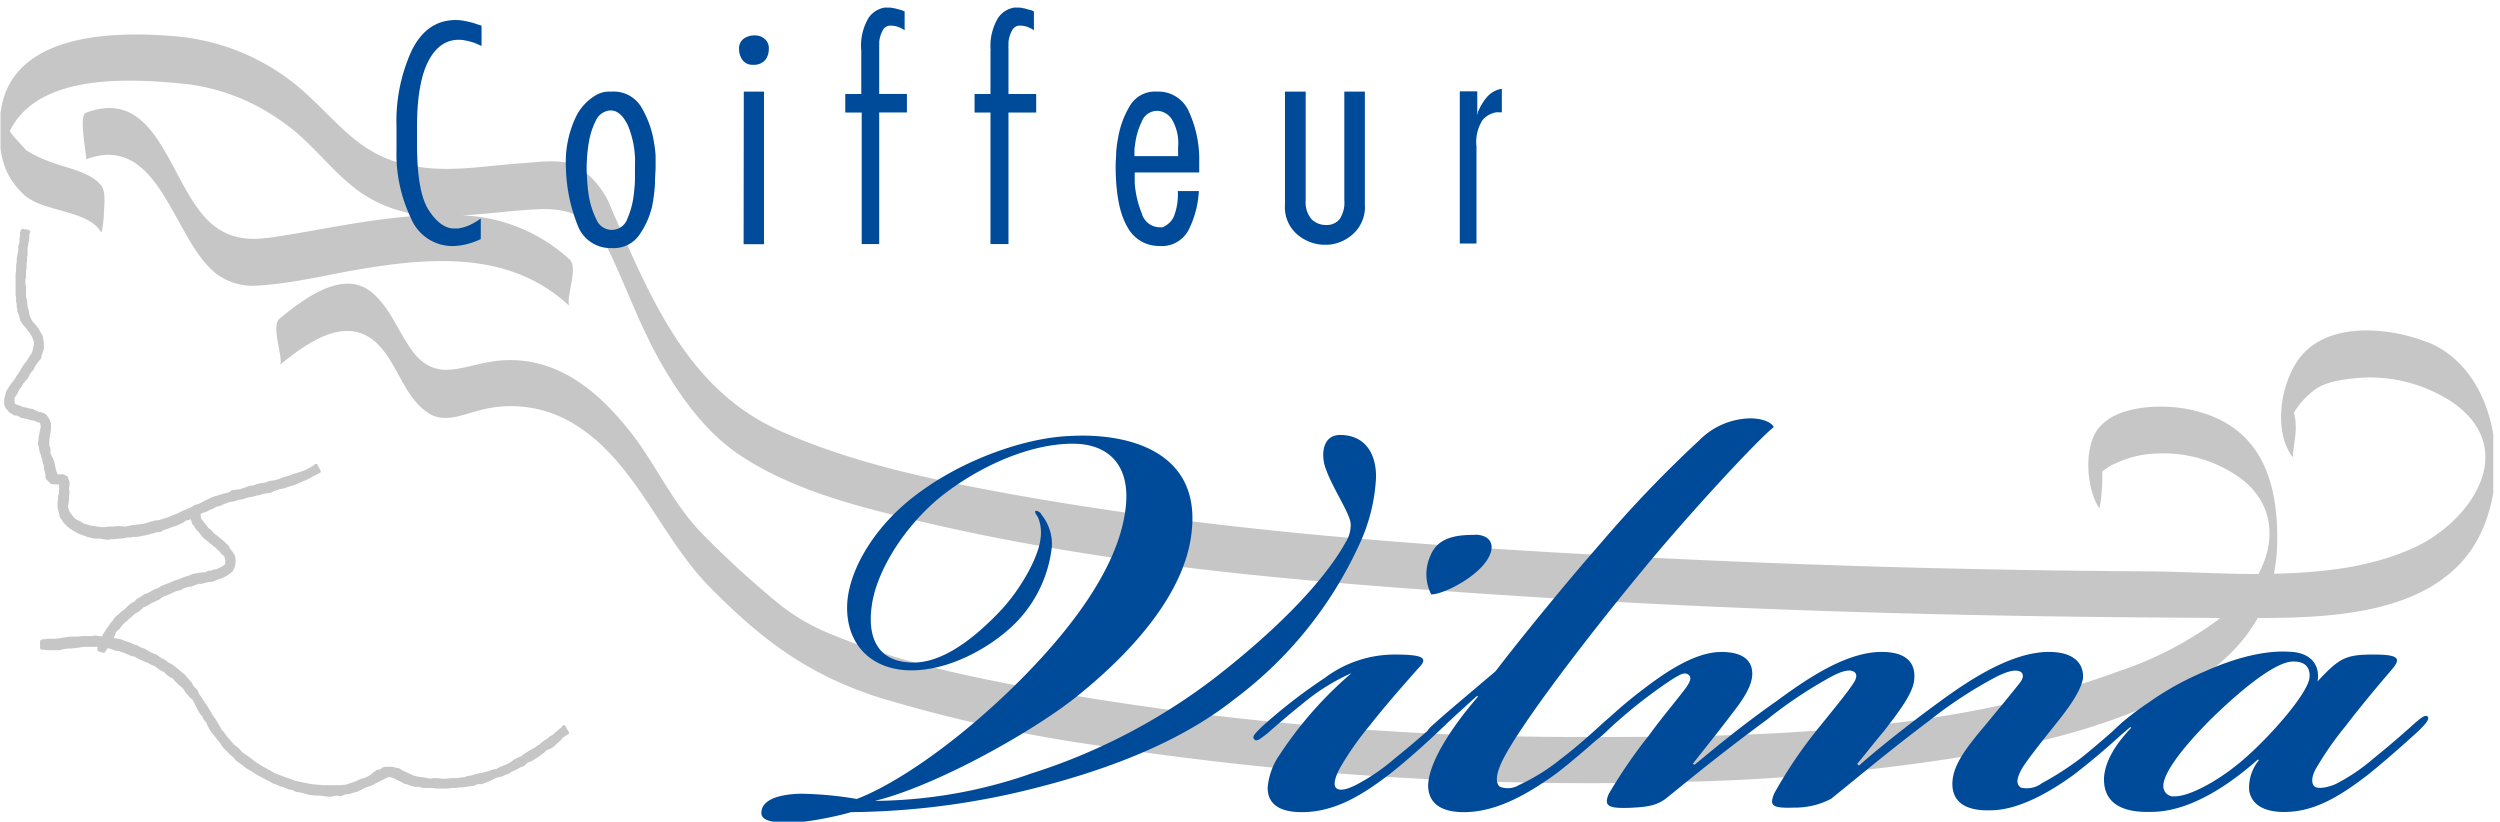 <?xml version="1.0" encoding="UTF-8"?>
<svg xmlns="http://www.w3.org/2000/svg" xmlns:xlink="http://www.w3.org/1999/xlink" id="Ebene_1" data-name="Ebene 1" viewBox="0 0 286 94">
  <defs>
    <style>.cls-1,.cls-4{fill:none;}.cls-2{clip-path:url(#clip-path);}.cls-3{fill:#c6c6c6;}.cls-4{stroke:#c6c6c6;stroke-linejoin:bevel;stroke-width:0.25px;}.cls-5{clip-path:url(#clip-path-2);}.cls-6{fill:#004a9a;}</style>
    <clipPath id="clip-path">
      <rect class="cls-1" width="286" height="94"></rect>
    </clipPath>
    <clipPath id="clip-path-2">
      <rect class="cls-1" x="0.06" y="0.83" width="285.17" height="93.17"></rect>
    </clipPath>
  </defs>
  <title>Zeichenfläche 1</title>
  <g class="cls-2">
    <polyline class="cls-3" points="3.34 26.43 2.53 26.3 2.41 26.67 2.41 26.99 2.35 27.42 2.35 27.73 2.22 28.17 2.22 28.61 2.16 28.92 2.04 29.66 2.04 29.98 1.97 30.29 1.97 30.91 1.91 31.34 1.91 33.77 1.97 34.09 1.97 34.52 2.04 34.77 2.04 35.08 2.1 35.33 2.1 35.58 2.22 35.89 2.35 36.2 2.41 36.58 2.53 36.76 2.72 37.08 2.91 37.26 3.16 37.57 3.34 37.82 3.53 38.07 3.72 38.38 3.84 38.63 3.96 38.94 4.03 39.26 3.96 39.57 3.9 39.88 3.84 40.19 3.72 40.5 3.53 40.75 3.34 41.06 3.16 41.37 2.91 41.68 2.72 41.93 2.53 42.24 2.35 42.55 2.16 42.87 1.97 43.12 1.79 43.43 1.6 43.68 1.35 43.99 1.1 44.36 0.91 44.67 0.79 44.92 0.73 45.23 0.6 45.67 0.6 46.17 0.67 46.48 0.79 46.67 0.98 46.85 1.16 47.1 1.41 47.23 1.66 47.41 1.91 47.41 2.22 47.54 2.41 47.66 2.72 47.73 2.97 47.79 3.28 47.85 3.59 47.97 3.84 47.97 4.15 48.1 4.4 48.22 4.65 48.22 4.71 48.41 4.78 48.66 4.78 48.85 4.71 49.22 4.65 49.47 4.59 49.84 4.53 50.09 4.53 50.34 4.46 50.71 4.53 51.03 4.59 51.27 4.65 51.65 4.78 51.96 4.84 52.27 4.96 52.58 5.02 52.96 5.15 53.27 5.15 53.64 5.27 54.01 5.33 54.33 5.33 54.64 5.46 54.83 5.9 55.26 6.89 55.32 6.89 56.38 6.77 56.75 6.77 57.07 6.71 57.44 6.71 58.06 6.77 58.31 6.89 58.75 6.96 59.12 7.2 59.43 7.39 59.74 7.58 59.93 7.83 60.18 8.08 60.37 8.45 60.62 8.7 60.74 9.01 60.93 9.32 61.05 9.7 61.18 10.01 61.3 10.26 61.36 10.51 61.43 10.88 61.49 11.44 61.49 11.75 61.55 12.12 61.61 12.5 61.61 12.81 61.55 13.12 61.55 13.56 61.49 13.87 61.49 14.24 61.43 14.55 61.36 14.93 61.36 15.24 61.3 15.61 61.3 15.98 61.24 16.3 61.18 16.61 61.12 16.92 61.05 17.29 60.93 17.6 60.87 17.98 60.74 18.35 60.74 18.6 60.55 18.98 60.43 19.35 60.3 19.66 60.18 20.1 60.05 20.47 59.87 20.91 59.68 21.22 59.43 21.59 59.37 21.9 59.18 21.96 59.43 22.03 59.62 22.09 59.87 22.28 60.06 22.4 60.31 22.65 60.62 22.84 60.8 23.21 61.3 23.46 61.55 23.71 61.74 23.9 61.86 24.08 62.05 24.33 62.24 24.52 62.42 24.77 62.55 24.95 62.8 25.14 62.92 25.33 63.17 25.52 63.36 25.76 63.54 25.83 63.79 25.89 64.04 25.89 64.48 25.76 64.73 25.45 64.92 25.2 65.04 24.83 65.23 24.46 65.29 24.14 65.41 23.83 65.41 23.52 65.6 23.09 65.6 22.77 65.66 22.4 65.72 22.03 65.79 21.78 65.91 21.4 66.04 21.03 66.16 20.59 66.35 20.03 66.53 19.6 66.72 19.1 66.91 18.48 67.16 18.1 67.41 17.73 67.53 17.29 67.78 16.92 67.97 16.55 68.09 16.3 68.28 15.99 68.46 15.68 68.65 15.49 68.9 15.11 69.09 14.8 69.34 14.55 69.59 14.3 69.83 13.93 70.08 13.62 70.39 13.37 70.58 13.18 70.77 13 71.08 12.75 71.33 12.56 71.64 12.31 71.95 12.13 72.26 12 72.45 11.88 72.64 11.75 72.95 11.38 72.89 10.88 72.83 10.44 72.89 9.51 72.89 8.95 72.95 8.08 72.95 7.64 73.01 7.14 73.08 6.83 73.14 6.33 73.2 5.46 73.2 5.15 73.26 4.9 73.26 4.71 73.32 4.71 74.2 5.03 74.2 5.34 74.26 6.83 74.26 7.27 74.13 7.76 74.07 8.14 74.07 8.57 74.01 9.07 73.95 9.51 73.88 11.31 73.88 11.25 74.38 11.88 74.57 12.25 74.01 12.56 74.07 12.94 74.2 13.25 74.32 13.74 74.38 13.99 74.51 14.24 74.57 14.49 74.69 14.8 74.82 15.11 74.94 15.43 75 15.74 75.19 16.05 75.32 16.42 75.5 16.73 75.63 17.05 75.75 17.36 75.94 17.67 76.06 17.98 76.25 18.23 76.44 18.48 76.62 18.79 76.75 19.04 77 19.35 77.25 19.66 77.43 19.91 77.56 20.03 77.75 20.35 78.06 20.59 78.31 20.91 78.56 21.16 78.87 21.4 79.24 21.59 79.43 21.84 79.74 22.15 79.99 22.46 80.61 22.59 80.86 22.78 81.23 22.96 81.55 23.27 81.92 23.4 82.23 23.71 82.6 23.84 82.92 23.96 83.17 24.09 83.42 24.27 83.66 24.46 83.91 24.71 84.22 24.89 84.47 25.27 84.91 25.45 85.22 25.7 85.53 26.2 86.03 26.45 86.28 26.76 86.53 27.07 86.9 27.39 87.15 27.76 87.4 28.13 87.71 28.63 88.02 28.88 88.15 29.25 88.4 29.63 88.64 30 88.83 30.5 89.08 30.87 89.27 31.31 89.52 31.68 89.64 32.06 89.83 32.49 89.95 33.12 90.2 33.49 90.26 33.86 90.45 34.17 90.51 34.55 90.58 34.98 90.7 35.54 90.83 36.04 90.89 36.54 90.89 37.04 90.95 37.47 91.01 37.91 91.01 38.47 90.89 39.03 90.95 39.47 90.76 40.03 90.7 40.34 90.58 40.84 90.45 41.34 90.2 41.83 89.95 42.27 89.83 42.58 89.7 43.02 89.46 43.52 89.21 43.89 89.02 44.26 88.83 44.51 88.77 44.88 88.83 45.2 88.96 45.51 89.14 45.82 89.27 46.26 89.52 46.69 89.64 47 89.77 47.5 89.89 47.94 89.89 48.44 90.02 49.49 90.02 49.93 90.08 51.24 90.08 51.67 90.02 52.17 90.02 52.55 89.95 52.92 89.95 53.29 89.89 53.79 89.83 54.23 89.77 54.6 89.58 55.1 89.58 55.6 89.39 56.04 89.21 56.41 89.02 56.85 88.83 57.41 88.71 57.78 88.52 58.15 88.4 58.53 88.15 59.09 87.9 59.52 87.65 59.9 87.52 60.27 87.15 60.77 86.96 61.27 86.65 61.64 86.4 62.14 86.03 62.45 85.72 62.95 85.53 63.32 85.28 63.7 84.91 64.07 84.6 64.32 84.29 64.69 84.04 65 83.85 64.51 83.04 64.26 83.35 64.01 83.54 63.82 83.72 63.57 83.91 63.32 84.16 62.95 84.35 62.7 84.6 62.39 84.78 62.2 84.91 61.95 85.1 61.77 85.28 61.52 85.41 61.21 85.66 60.96 85.78 60.65 85.97 60.33 86.16 59.96 86.4 59.65 86.65 59.27 86.78 58.84 87.03 58.59 87.21 58.28 87.4 57.91 87.59 57.47 87.77 57.16 87.9 56.85 88.08 56.41 88.15 56.1 88.27 55.66 88.4 55.23 88.52 54.85 88.58 54.35 88.71 53.98 88.83 53.55 88.89 53.17 89.02 52.67 89.08 52.36 89.14 51.68 89.14 51.05 89.21 50.56 89.21 50.06 89.14 49.56 89.14 49.25 89.21 48.56 89.08 48.13 89.02 47.75 88.96 47.38 88.89 47.01 88.71 46.7 88.58 46.32 88.4 46.01 88.27 45.64 88.02 45.33 87.96 45.08 87.9 44.83 87.84 44.14 87.84 43.83 87.9 43.64 88.08 43.15 88.21 42.77 88.46 42.52 88.71 42.08 88.96 41.65 89.14 41.21 89.27 40.71 89.52 40.15 89.7 39.59 89.89 38.97 89.95 36.91 89.95 36.29 89.89 35.61 89.83 34.98 89.7 34.36 89.58 33.8 89.46 33.12 89.21 32.55 89.02 31.93 88.77 31.43 88.58 30.87 88.27 30.31 87.96 29.75 87.65 29.19 87.28 28.69 86.9 28.2 86.53 27.64 86.16 27.2 85.66 26.7 85.28 26.27 84.78 25.89 84.35 25.52 83.85 25.21 83.48 24.83 82.79 24.52 82.29 24.21 81.86 23.96 81.42 23.65 80.92 23.27 80.36 22.96 79.86 22.65 79.43 22.47 78.99 22.03 78.56 21.84 78.18 21.47 77.75 21.1 77.31 20.72 77 20.29 76.63 19.98 76.38 19.54 76.06 19.16 75.88 18.79 75.57 18.36 75.38 17.86 75.01 17.36 74.82 16.92 74.57 16.49 74.32 15.99 74.14 15.68 73.95 15.24 73.82 14.87 73.64 14.49 73.51 14.12 73.39 13.81 73.26 13.44 73.2 13.19 73.14 12.81 73.08 13 72.7 13.12 72.33 13.31 72.08 13.56 71.89 13.75 71.64 13.93 71.39 14.18 71.14 14.43 70.96 14.68 70.71 14.99 70.46 15.24 70.21 15.62 69.96 15.93 69.78 16.3 69.4 16.74 69.21 17.05 69.03 17.36 68.84 17.8 68.65 18.17 68.47 18.6 68.16 19.1 67.97 19.54 67.78 19.91 67.59 20.29 67.47 20.6 67.41 21.03 67.16 21.47 67.03 21.91 66.97 22.34 66.79 22.71 66.66 23.09 66.66 23.46 66.54 23.84 66.47 24.34 66.41 24.77 66.22 25.14 66.1 25.45 65.98 25.83 65.79 26.2 65.54 26.51 65.29 26.64 65.04 26.76 64.73 26.82 64.42 26.82 63.92 26.76 63.61 26.58 63.3 26.39 63.05 26.2 62.8 26.08 62.55 25.83 62.3 25.58 62.05 25.21 61.74 24.77 61.37 24.4 61.12 24.09 60.74 23.77 60.5 23.52 60.18 23.27 59.87 22.9 59.38 22.84 59.06 22.78 58.81 23.09 58.56 23.4 58.5 23.77 58.32 24.02 58.19 24.34 58.07 24.77 57.82 25.14 57.76 25.52 57.57 25.89 57.44 26.2 57.32 26.58 57.26 26.89 57.2 27.26 57.07 27.64 57.01 28.07 56.88 28.51 56.76 28.88 56.7 29.32 56.57 29.69 56.51 30.06 56.38 30.5 56.32 30.94 56.26 31.25 56.07 31.68 55.95 32 55.83 32.43 55.76 32.93 55.58 33.37 55.45 33.74 55.33 34.17 55.14 34.61 54.95 35.05 54.77 35.42 54.58 35.86 54.33 36.6 53.96 36.17 53.15 35.86 53.4 35.55 53.58 35.23 53.77 34.8 53.96 34.05 54.21 33.61 54.33 33.18 54.52 32.68 54.64 32.31 54.77 31.87 54.95 31.37 55.08 30.87 55.14 30.38 55.33 29.88 55.39 29.38 55.51 29.07 55.64 28.57 55.7 28.07 55.89 27.51 56.07 27.07 56.14 26.58 56.2 26.2 56.45 25.7 56.57 25.08 56.76 24.65 56.88 24.27 57.01 23.9 57.2 23.4 57.44 22.78 57.76 22.34 57.88 21.84 58.19 21.22 58.44 20.78 58.63 20.29 58.88 19.79 59.06 19.23 59.31 18.79 59.44 18.23 59.62 17.67 59.69 17.23 59.81 16.8 59.94 16.36 60.06 15.86 60.12 15.3 60.18 14.87 60.25 14.37 60.37 13.75 60.31 13.31 60.31 12.94 60.37 12.44 60.37 11.94 60.43 11.57 60.43 11.19 60.37 10.76 60.31 10.38 60.25 9.51 60 9.14 59.75 8.7 59.56 8.39 59.31 8.14 59 7.89 58.69 7.77 58.38 7.64 58 7.7 57.63 7.77 57.19 7.77 56.82 7.83 56.32 7.77 55.88 7.83 55.45 7.83 55.14 7.7 54.83 7.64 54.58 7.21 54.39 6.52 54.39 6.33 53.95 6.21 53.46 6.08 52.83 5.9 52.4 5.65 51.9 5.65 51.34 5.52 51.03 5.52 50.28 5.59 49.84 5.65 49.47 5.71 49.1 5.71 48.47 5.65 48.29 5.52 47.98 5.4 47.79 5.27 47.6 5.03 47.41 4.71 47.29 4.4 47.23 4.09 47.1 3.72 46.92 3.34 46.85 2.91 46.73 2.53 46.67 2.29 46.54 1.91 46.42 1.6 46.29 1.54 45.98 1.54 45.48 1.66 45.3 1.79 45.11 1.97 44.8 2.1 44.49 2.35 44.18 2.47 43.93 2.78 43.55 3.1 43.18 3.28 42.81 3.47 42.49 3.72 42.25 3.9 41.87 4.09 41.56 4.34 41.25 4.59 40.94 4.65 40.63 4.9 39.88 4.9 39.26 4.84 38.88 4.78 38.51 4.65 38.26 4.46 37.95 4.34 37.7 4.09 37.39 3.9 37.14 3.65 36.89 3.47 36.58 3.34 36.27 3.22 35.95 3.16 35.52 3.03 35.08 2.97 34.46 2.85 33.96 2.85 32.84 2.78 32.47 2.78 32.03 2.85 31.72 2.85 31.09 2.91 30.72 2.91 30.16 2.97 29.85 2.97 29.48 3.03 29.1 3.03 28.35 3.1 27.98 3.16 27.61 3.22 27.3 3.22 26.92 3.34 26.43"></polyline>
    <polygon class="cls-4" points="3.34 26.43 2.53 26.3 2.41 26.67 2.41 26.99 2.35 27.42 2.35 27.73 2.22 28.17 2.22 28.61 2.16 28.92 2.04 29.66 2.04 29.98 1.97 30.29 1.97 30.91 1.91 31.34 1.91 33.77 1.97 34.09 1.97 34.52 2.04 34.77 2.04 35.08 2.1 35.33 2.1 35.58 2.22 35.89 2.35 36.2 2.41 36.58 2.53 36.76 2.72 37.08 2.91 37.26 3.16 37.57 3.34 37.82 3.53 38.07 3.72 38.38 3.84 38.63 3.96 38.94 4.03 39.26 3.96 39.57 3.9 39.88 3.84 40.19 3.72 40.5 3.53 40.75 3.34 41.06 3.16 41.37 2.91 41.68 2.72 41.93 2.53 42.24 2.35 42.55 2.16 42.87 1.97 43.12 1.79 43.43 1.6 43.68 1.35 43.99 1.1 44.36 0.91 44.67 0.79 44.92 0.73 45.23 0.6 45.67 0.6 46.17 0.67 46.48 0.79 46.67 0.98 46.85 1.16 47.1 1.41 47.23 1.66 47.41 1.91 47.41 2.22 47.54 2.41 47.66 2.72 47.73 2.97 47.79 3.28 47.85 3.59 47.97 3.84 47.97 4.15 48.1 4.4 48.22 4.65 48.22 4.71 48.41 4.78 48.66 4.78 48.85 4.71 49.22 4.65 49.47 4.59 49.84 4.53 50.09 4.53 50.34 4.46 50.71 4.53 51.03 4.59 51.27 4.65 51.65 4.78 51.96 4.84 52.27 4.96 52.58 5.02 52.96 5.15 53.27 5.15 53.64 5.27 54.01 5.33 54.33 5.33 54.64 5.46 54.83 5.9 55.26 6.89 55.32 6.89 56.38 6.77 56.75 6.77 57.07 6.71 57.44 6.71 58.06 6.77 58.31 6.89 58.75 6.96 59.12 7.2 59.43 7.39 59.74 7.58 59.93 7.83 60.18 8.08 60.37 8.45 60.62 8.7 60.74 9.01 60.93 9.32 61.05 9.7 61.18 10.01 61.3 10.26 61.36 10.51 61.43 10.88 61.49 11.44 61.49 11.75 61.55 12.12 61.61 12.5 61.61 12.81 61.55 13.12 61.55 13.56 61.49 13.87 61.49 14.24 61.43 14.55 61.36 14.93 61.36 15.24 61.3 15.61 61.3 15.98 61.24 16.3 61.18 16.61 61.12 16.92 61.05 17.29 60.93 17.6 60.87 17.98 60.74 18.35 60.74 18.6 60.55 18.98 60.43 19.35 60.3 19.66 60.18 20.1 60.05 20.47 59.87 20.91 59.68 21.22 59.43 21.59 59.37 21.9 59.18 21.96 59.43 22.03 59.62 22.09 59.87 22.28 60.06 22.4 60.31 22.65 60.62 22.84 60.8 23.21 61.3 23.46 61.55 23.71 61.74 23.9 61.86 24.08 62.05 24.33 62.24 24.52 62.42 24.77 62.55 24.95 62.8 25.14 62.92 25.33 63.17 25.52 63.36 25.76 63.54 25.83 63.79 25.89 64.04 25.89 64.48 25.76 64.73 25.45 64.92 25.2 65.04 24.83 65.23 24.46 65.29 24.14 65.41 23.83 65.41 23.52 65.6 23.09 65.6 22.77 65.66 22.4 65.72 22.03 65.79 21.78 65.91 21.4 66.04 21.03 66.16 20.59 66.35 20.03 66.53 19.6 66.72 19.1 66.91 18.48 67.16 18.1 67.41 17.73 67.53 17.29 67.78 16.92 67.97 16.55 68.09 16.3 68.28 15.99 68.46 15.68 68.65 15.49 68.9 15.11 69.09 14.8 69.34 14.55 69.59 14.3 69.83 13.93 70.08 13.62 70.39 13.37 70.58 13.18 70.77 13 71.08 12.75 71.33 12.56 71.64 12.31 71.95 12.13 72.26 12 72.45 11.88 72.64 11.75 72.95 11.38 72.89 10.88 72.83 10.44 72.89 9.51 72.89 8.95 72.95 8.08 72.95 7.64 73.01 7.14 73.08 6.83 73.14 6.33 73.2 5.46 73.2 5.15 73.26 4.9 73.26 4.71 73.32 4.71 74.2 5.03 74.2 5.34 74.26 6.83 74.26 7.27 74.13 7.76 74.07 8.14 74.07 8.57 74.01 9.07 73.95 9.51 73.88 11.31 73.88 11.25 74.38 11.88 74.57 12.25 74.01 12.56 74.07 12.94 74.2 13.25 74.32 13.74 74.38 13.99 74.51 14.24 74.57 14.49 74.69 14.8 74.82 15.11 74.94 15.43 75 15.74 75.19 16.05 75.32 16.42 75.5 16.73 75.63 17.05 75.75 17.36 75.94 17.67 76.06 17.98 76.25 18.23 76.44 18.48 76.62 18.79 76.75 19.04 77 19.35 77.25 19.66 77.43 19.91 77.56 20.03 77.75 20.35 78.06 20.59 78.31 20.91 78.56 21.16 78.87 21.4 79.24 21.59 79.43 21.84 79.74 22.15 79.99 22.46 80.61 22.59 80.86 22.78 81.23 22.96 81.55 23.27 81.92 23.4 82.23 23.71 82.6 23.84 82.92 23.96 83.17 24.09 83.42 24.27 83.66 24.46 83.91 24.71 84.22 24.89 84.47 25.27 84.91 25.45 85.22 25.7 85.53 26.2 86.03 26.45 86.28 26.76 86.53 27.07 86.9 27.39 87.15 27.76 87.4 28.13 87.71 28.63 88.02 28.88 88.15 29.25 88.4 29.63 88.64 30 88.83 30.5 89.08 30.87 89.27 31.31 89.52 31.68 89.64 32.06 89.83 32.49 89.95 33.12 90.2 33.49 90.26 33.86 90.45 34.17 90.51 34.55 90.58 34.98 90.7 35.54 90.83 36.04 90.89 36.54 90.89 37.04 90.95 37.47 91.01 37.91 91.01 38.47 90.89 39.03 90.95 39.47 90.76 40.03 90.7 40.34 90.58 40.84 90.45 41.34 90.2 41.83 89.95 42.27 89.83 42.58 89.7 43.02 89.46 43.52 89.21 43.89 89.02 44.26 88.83 44.51 88.77 44.88 88.83 45.2 88.96 45.51 89.14 45.82 89.27 46.26 89.52 46.69 89.64 47 89.77 47.5 89.89 47.94 89.89 48.44 90.02 49.49 90.02 49.93 90.08 51.24 90.08 51.67 90.02 52.17 90.02 52.55 89.95 52.92 89.95 53.29 89.89 53.79 89.83 54.23 89.77 54.6 89.58 55.1 89.58 55.6 89.39 56.04 89.21 56.41 89.02 56.85 88.83 57.41 88.71 57.78 88.52 58.15 88.4 58.53 88.15 59.09 87.9 59.52 87.65 59.9 87.52 60.27 87.15 60.77 86.96 61.27 86.65 61.64 86.4 62.14 86.03 62.45 85.72 62.95 85.53 63.32 85.28 63.7 84.91 64.07 84.6 64.32 84.29 64.69 84.04 65 83.85 64.51 83.04 64.26 83.35 64.01 83.54 63.82 83.72 63.57 83.91 63.32 84.16 62.95 84.35 62.7 84.6 62.39 84.78 62.2 84.91 61.95 85.1 61.77 85.28 61.52 85.41 61.21 85.66 60.96 85.78 60.65 85.97 60.33 86.16 59.96 86.4 59.65 86.65 59.27 86.78 58.84 87.03 58.59 87.21 58.28 87.4 57.91 87.59 57.47 87.77 57.16 87.9 56.85 88.08 56.41 88.15 56.1 88.27 55.66 88.4 55.23 88.52 54.85 88.58 54.35 88.71 53.98 88.83 53.55 88.89 53.17 89.02 52.67 89.08 52.36 89.14 51.68 89.14 51.05 89.21 50.56 89.21 50.06 89.14 49.56 89.14 49.25 89.21 48.56 89.08 48.13 89.02 47.75 88.96 47.38 88.89 47.01 88.71 46.7 88.58 46.32 88.4 46.01 88.27 45.64 88.02 45.33 87.96 45.08 87.9 44.83 87.84 44.14 87.84 43.83 87.9 43.64 88.08 43.15 88.21 42.77 88.46 42.52 88.71 42.08 88.96 41.65 89.14 41.21 89.27 40.71 89.52 40.15 89.7 39.59 89.89 38.97 89.95 36.91 89.95 36.29 89.89 35.61 89.83 34.98 89.7 34.36 89.58 33.8 89.46 33.12 89.21 32.55 89.02 31.93 88.77 31.43 88.58 30.87 88.27 30.31 87.96 29.75 87.65 29.19 87.28 28.69 86.9 28.2 86.53 27.64 86.16 27.2 85.66 26.7 85.28 26.27 84.78 25.89 84.35 25.52 83.85 25.21 83.48 24.83 82.79 24.52 82.29 24.21 81.86 23.96 81.42 23.65 80.92 23.27 80.36 22.96 79.86 22.65 79.43 22.47 78.99 22.03 78.56 21.84 78.18 21.47 77.75 21.1 77.31 20.72 77 20.29 76.63 19.98 76.38 19.54 76.06 19.16 75.88 18.79 75.57 18.36 75.38 17.86 75.01 17.36 74.82 16.92 74.57 16.49 74.32 15.99 74.14 15.68 73.95 15.24 73.82 14.87 73.64 14.49 73.51 14.12 73.39 13.81 73.26 13.44 73.2 13.19 73.14 12.81 73.08 13 72.7 13.12 72.33 13.31 72.08 13.56 71.89 13.75 71.64 13.93 71.39 14.18 71.14 14.43 70.96 14.68 70.71 14.99 70.46 15.24 70.21 15.62 69.96 15.93 69.78 16.3 69.4 16.74 69.21 17.05 69.03 17.36 68.84 17.8 68.65 18.17 68.47 18.6 68.16 19.1 67.97 19.54 67.78 19.91 67.59 20.29 67.47 20.6 67.41 21.03 67.16 21.47 67.03 21.91 66.97 22.34 66.79 22.71 66.66 23.09 66.66 23.46 66.54 23.84 66.47 24.34 66.41 24.77 66.22 25.14 66.1 25.45 65.98 25.83 65.79 26.2 65.54 26.51 65.29 26.64 65.04 26.76 64.73 26.82 64.42 26.82 63.92 26.76 63.61 26.58 63.3 26.39 63.05 26.2 62.8 26.08 62.55 25.83 62.3 25.58 62.05 25.21 61.74 24.77 61.37 24.4 61.12 24.09 60.74 23.77 60.5 23.52 60.18 23.27 59.87 22.9 59.38 22.84 59.06 22.78 58.81 23.09 58.56 23.4 58.5 23.77 58.32 24.02 58.19 24.34 58.07 24.77 57.82 25.14 57.76 25.52 57.57 25.89 57.44 26.2 57.32 26.58 57.26 26.89 57.2 27.26 57.07 27.64 57.01 28.07 56.88 28.51 56.76 28.88 56.7 29.32 56.57 29.69 56.51 30.06 56.38 30.5 56.32 30.94 56.26 31.25 56.07 31.68 55.95 32 55.83 32.43 55.76 32.93 55.58 33.37 55.45 33.74 55.33 34.17 55.14 34.61 54.95 35.05 54.77 35.42 54.58 35.86 54.33 36.6 53.96 36.17 53.15 35.86 53.4 35.55 53.58 35.23 53.77 34.8 53.96 34.05 54.21 33.61 54.33 33.18 54.52 32.68 54.64 32.31 54.77 31.87 54.95 31.37 55.08 30.87 55.14 30.38 55.33 29.88 55.39 29.38 55.51 29.07 55.64 28.57 55.7 28.07 55.89 27.51 56.07 27.07 56.14 26.58 56.2 26.2 56.45 25.7 56.57 25.08 56.76 24.65 56.88 24.27 57.01 23.9 57.2 23.4 57.44 22.78 57.76 22.34 57.88 21.84 58.19 21.22 58.44 20.78 58.63 20.29 58.88 19.79 59.06 19.23 59.31 18.79 59.44 18.23 59.62 17.67 59.69 17.23 59.81 16.8 59.94 16.36 60.06 15.86 60.12 15.3 60.18 14.87 60.25 14.37 60.37 13.75 60.31 13.31 60.31 12.94 60.37 12.44 60.37 11.94 60.43 11.57 60.43 11.19 60.37 10.76 60.31 10.38 60.25 9.51 60 9.14 59.75 8.7 59.56 8.39 59.31 8.14 59 7.89 58.69 7.77 58.38 7.64 58 7.7 57.63 7.77 57.19 7.77 56.82 7.83 56.32 7.77 55.88 7.83 55.45 7.83 55.14 7.7 54.83 7.64 54.58 7.21 54.39 6.52 54.39 6.33 53.95 6.21 53.46 6.08 52.83 5.9 52.4 5.65 51.9 5.65 51.34 5.52 51.03 5.52 50.28 5.59 49.84 5.65 49.47 5.71 49.1 5.71 48.47 5.65 48.29 5.52 47.98 5.4 47.79 5.27 47.6 5.03 47.41 4.71 47.29 4.4 47.23 4.09 47.1 3.72 46.92 3.34 46.85 2.91 46.73 2.53 46.67 2.29 46.54 1.91 46.42 1.6 46.29 1.54 45.98 1.54 45.48 1.66 45.3 1.79 45.11 1.97 44.8 2.1 44.49 2.35 44.18 2.47 43.93 2.78 43.55 3.1 43.18 3.28 42.81 3.47 42.49 3.72 42.25 3.9 41.87 4.09 41.56 4.34 41.25 4.59 40.94 4.65 40.63 4.9 39.88 4.9 39.26 4.84 38.88 4.78 38.51 4.65 38.26 4.46 37.95 4.34 37.7 4.09 37.39 3.9 37.14 3.65 36.89 3.47 36.58 3.34 36.27 3.22 35.95 3.16 35.52 3.03 35.08 2.97 34.46 2.85 33.96 2.85 32.84 2.78 32.47 2.78 32.03 2.85 31.72 2.85 31.09 2.91 30.72 2.91 30.16 2.97 29.85 2.97 29.48 3.03 29.1 3.03 28.35 3.1 27.98 3.16 27.61 3.22 27.3 3.22 26.92 3.34 26.43"></polygon>
  </g>
  <g class="cls-5">
    <path class="cls-3" d="M277.7,39.16c-4.4-1.77-11.53-2.42-14.7,1.89-2.1,2.85-3,8.31-.68,11.3-.09-.13.27-2.37.27-2.66a7,7,0,0,0-.16-2.48c.06-.1.12-.21.19-.31a9,9,0,0,1,2.11-2.25c1.26-1,3.35-1.25,4.9-1.4a17.08,17.08,0,0,1,11,2.82c7.68,5.41,2,13.59-4.42,16.56-4.91,2.26-10.46,2.88-16.07,3a20,20,0,0,0,.37-3.37c.16-7.6-2.06-13.88-10.31-15.47-3-.57-8.29-.44-10.28,2.41-1.54,2.21-1.21,6.67.18,8.86.17.26.33-1.68.33-1.86a19.32,19.32,0,0,0,.07-2.26,6.63,6.63,0,0,1,1.82-1.06,11.63,11.63,0,0,1,4.53-1,15.06,15.06,0,0,1,9.41,2.79c3.88,2.87,4.16,7.15,2.11,11-4.41,0-8.82-.29-13-.31q-29.5-.17-59-1.69c-24.07-1.26-48.33-3-72.07-7.39-8.57-1.59-17.33-3.5-25.31-7.1C78.61,44.41,74.41,34.05,70,24a10,10,0,0,0-3.87-4.91c-1.64-1-4.58-.54-6.37-.42-4.89.33-9.08,1.28-13.92,0-4.68-1.24-7.1-4.51-10.48-7.64a25.33,25.33,0,0,0-15-6.85C13,3.5.58,3.67,0,13.63c-.2,3.44.13,6.2,2.74,8.65,2.17,2,7.29,1.7,8.81,4.26.15.26.32-1.68.33-1.86,0-.84.26-2.51-.19-3.28-1-1.62-3.95-2.15-5.58-2.76A14.28,14.28,0,0,1,3,17.19L2,16.08A6.25,6.25,0,0,1,1.12,15c3.31-6.79,14.14-6,20.36-5.37A23.55,23.55,0,0,1,32.39,14c3.27,2.23,5.46,5.54,8.63,7.85a15.11,15.11,0,0,0,7.79,2.78c-1.84.08-3.72.28-5.59.53-3.84.51-7.65,1.31-11.48,1.9-2.46.38-4.55.52-6.71-.84-5.62-3.55-6.27-16.65-15.2-13.32-.91.34.2,5.26,0,5.33,8.41-3.14,9.89,9,14.8,13a6.9,6.9,0,0,0,4.94,1.43c4.16-.23,8.36-1.37,12.47-2C50.25,29.34,58.78,29,65.2,35.06c-.63-.6,1-4.34,0-5.34a19.22,19.22,0,0,0-12.33-5.08c2.89-.15,5.82-.58,8.72-.7,4.28-.19,6.47,1.34,8.3,5.24s3.39,8.2,5.59,12.1,5.15,8.07,9,10.68c6.3,4.26,14.31,6.17,21.6,7.87,22.83,5.31,46.59,7,69.92,8.51,21.24,1.33,42.53,2,63.81,2.24,4.73.06,9.47.07,14.21.12a41.07,41.07,0,0,1-11.8,6.15c-18.8,6.9-40.21,7.48-60,7.46a352.67,352.67,0,0,1-64.88-5.7c-7.38-1.39-14.86-3-21.83-5.89a23.82,23.82,0,0,1-6.08-3.38A106.88,106.88,0,0,1,80.28,61c-3.21-3.31-5-7.36-7.71-11-3.8-5-8.68-9.29-15.29-8.76-4.15.33-7.3,2.83-10.21-1.23-1.55-2.16-2.44-4.81-4.54-6.56-3.34-2.79-8,.94-10.55,3-1.07.87.59,4.84,0,5.33,3.13-2.57,7.81-6,11.36-2.28,2.22,2.33,2.89,5.92,5.67,7.76,1.75,1.15,3.81.22,5.61-.25a13.75,13.75,0,0,1,10.17,1c7.61,4,10.51,13.09,16.26,19,6,6.14,11.4,10.17,19.41,12.75a165.17,165.17,0,0,0,24.77,5.47,368.35,368.35,0,0,0,66.6,4.23,236.33,236.33,0,0,0,31.87-2.76c8.29-1.36,16.71-3.29,24.29-7,4.5-2.22,8.12-5.13,10.29-9,8.43,0,19.35-.48,24.4-7.76,4.87-7,3.61-20.36-5-23.82"></path>
  </g>
  <g class="cls-2">
    <path class="cls-6" d="M55,27.35a8.47,8.47,0,0,1-1.72.61,7,7,0,0,1-1.6.19A5.15,5.15,0,0,1,47,24.93a17,17,0,0,1-1.64-7.82V14.48a19.37,19.37,0,0,1,1.74-8.7c1.15-2.33,2.84-3.49,5.05-3.49a5.8,5.8,0,0,1,1.18.14,8.66,8.66,0,0,1,1.3.36l.23.07.23.08V5.27A4.43,4.43,0,0,0,54.5,5,2.58,2.58,0,0,0,54,4.82a4.94,4.94,0,0,0-.78-.19,3.4,3.4,0,0,0-.74-.08C51,4.55,49.84,5.38,49,7s-1.29,4.13-1.29,7.43v2.1q0,5.37,1.29,7.44c.87,1.37,1.81,2.1,2.83,2.17H52l.36,0a1.65,1.65,0,0,0,.32-.06,4.4,4.4,0,0,0,1.19-.4,8.09,8.09,0,0,0,1-.59L55,25,55,25v2.36"></path>
    <path class="cls-6" d="M64.74,19.2a18.86,18.86,0,0,0,1.34,6.56A4,4,0,0,0,70,28.38a3.55,3.55,0,0,0,3.14-1.51,9.36,9.36,0,0,0,1.48-3.35A19.34,19.34,0,0,0,74.93,21c0-.79.07-1.41.07-1.84s0-.88,0-1.34a13,13,0,0,0-.16-1.38,11.41,11.41,0,0,0-1.44-4.13A3.68,3.68,0,0,0,70,10.48H69.7a3.14,3.14,0,0,0-.68.07,3.66,3.66,0,0,0-.73.27,5.81,5.81,0,0,0-2.44,2.62,12.11,12.11,0,0,0-1.11,5.76m7.9-.24c0,.41,0,.9,0,1.47s-.06,1.16-.13,1.77A9.56,9.56,0,0,1,71.78,25a1.89,1.89,0,0,1-3.55.11,9.73,9.73,0,0,1-.85-2.59,19.2,19.2,0,0,1-.21-1.91q-.06-.91-.06-1.41t.06-1.32a15,15,0,0,1,.21-1.69,8.63,8.63,0,0,1,.76-2.35,2,2,0,0,1,1.56-1.2h.19c.74,0,1.38.56,1.93,1.68A10.75,10.75,0,0,1,72.64,19Z"></path>
    <path class="cls-6" d="M85.08,4.42a2.18,2.18,0,0,1,1.29-.37h.12a1.67,1.67,0,0,1,1,.41,1.37,1.37,0,0,1,.46,1.13,2,2,0,0,1-.42,1.29,1.71,1.71,0,0,1-1.41.53,1.39,1.39,0,0,1-1.17-.53,2.11,2.11,0,0,1-.4-1.29,1.35,1.35,0,0,1,.54-1.17m0,6.06H87.4V27.94H85.07Z"></path>
    <path class="cls-6" d="M98.53,5.81a6.26,6.26,0,0,1,.83-3.76A2.8,2.8,0,0,1,101.19.87a.59.59,0,0,1,.21,0h.17l.31,0,.31.06a2.35,2.35,0,0,1,.49.11l.46.12.17.07.18.08V3.46a3.55,3.55,0,0,0-.86-.42,2.87,2.87,0,0,0-.67-.11,1,1,0,0,0-1,.59,3.61,3.61,0,0,0-.38,1.27,2.48,2.48,0,0,1,0,.38c0,.13,0,.25,0,.38v5.2h3.17v2.12h-3.17V27.92h-2V12.87H96.7V10.75h1.83V5.81"></path>
    <path class="cls-6" d="M113.33,5.81a6.24,6.24,0,0,1,.85-3.76A2.8,2.8,0,0,1,116,.87a.51.51,0,0,1,.2,0h.18l.3,0a1.7,1.7,0,0,1,.31.06,2.35,2.35,0,0,1,.49.11,4.05,4.05,0,0,0,.47.12l.17.07.16.08V3.46a3.33,3.33,0,0,0-.85-.42,2.8,2.8,0,0,0-.67-.11,1,1,0,0,0-1,.59,3.62,3.62,0,0,0-.39,1.27c0,.12,0,.25,0,.38a2.43,2.43,0,0,0,0,.38v5.2h3.17v2.12h-3.17V27.92h-2.06V12.87h-1.82V10.75h1.82V5.81"></path>
    <path class="cls-6" d="M134.74,21.86a7,7,0,0,1-.42,2.83,2.3,2.3,0,0,1-1,1.14A1.24,1.24,0,0,1,133,26a2.45,2.45,0,0,1-.38,0,2.14,2.14,0,0,1-2-1.59,11.36,11.36,0,0,1-.81-3.5c0-.2,0-.4,0-.59s0-.39,0-.59h7.38V18.5A13.06,13.06,0,0,0,136,12.75a3.8,3.8,0,0,0-3.67-2.27,3.32,3.32,0,0,0-3.09,1.66,10.39,10.39,0,0,0-1.34,3.69,12.52,12.52,0,0,0-.21,1.6c0,.54-.06,1-.06,1.49q0,4.74,1.32,7a4.07,4.07,0,0,0,3.65,2.22A3.46,3.46,0,0,0,136,26.26a11.3,11.3,0,0,0,1.15-4.4h-2.37m0-4h-5c0-.2,0-.39,0-.59s0-.38.06-.58a8,8,0,0,1,.77-2.76,1.89,1.89,0,0,1,1.75-1.25h.12a2.12,2.12,0,0,1,1.56.93,5.38,5.38,0,0,1,.73,3.3Z"></path>
    <path class="cls-6" d="M156.14,10.48V23.41a4.15,4.15,0,0,1-1.31,3.32A4.72,4.72,0,0,1,151.91,28h-.53a4.9,4.9,0,0,1-3-1.2A4.11,4.11,0,0,1,147,23.41V10.48h2.37v12.4a3,3,0,0,0,.68,2.21,2.34,2.34,0,0,0,1.65.65,1.92,1.92,0,0,0,1.54-.65,3.44,3.44,0,0,0,.55-2.21V10.48h2.4"></path>
  </g>
  <g class="cls-5">
    <path class="cls-6" d="M169,10.45v2.67a1.39,1.39,0,0,0,.06-.13s0-.08,0-.14a6.58,6.58,0,0,1,1-1.69,2.82,2.82,0,0,1,1.75-1v2.69h-.3a2.5,2.5,0,0,0-.35,0,2.68,2.68,0,0,0-1.54.86,4.65,4.65,0,0,0-.71,3.05v11.1H167V10.45H169"></path>
    <path class="cls-6" d="M117.65,88.59a68.39,68.39,0,0,0,21.54-11.21c10.12-7.9,13.63-13.31,14.73-15.31a3.7,3.7,0,0,0,.6-2.1c0-1.1-2-4-2.8-6.21-.6-1.4-.6-4,1.6-4,2.5,0,4.1,1.7,4.1,4.8a20.49,20.49,0,0,1-2,7.91A45.87,45.87,0,0,1,141.2,80c-6.42,5.1-15,8.2-23,10.21a88.17,88.17,0,0,1-20.82,2.7A38.49,38.49,0,0,1,92,94c-3.6.3-4.9-.1-4.9-1,0-1.3,1.5-2.1,4.4-2.2a41.28,41.28,0,0,1,6.51.6c4.5-1.7,11.71-6.61,18.62-13.51,5.4-5.41,11.21-12.62,12.11-19.52.7-5-1.8-7.61-6-7.61-5.1,0-10.81,2.7-14.91,5.9-4.31,3.41-7.61,8.71-8.11,12.72-.5,3.7.8,6.2,4.3,6.4,3.81.3,7.81-3.1,10.61-6.1,2.21-2.41,4.21-6,4.41-8.11a4.55,4.55,0,0,0-.3-2.4c-.2-.3-.4-.6-.3-.7s.6.1.7.4a5.36,5.36,0,0,1,1.2,3.6,14.7,14.7,0,0,1-3.7,8.31c-2.51,2.8-7.81,6.1-12.82,5.9-4.4-.2-7.1-3.2-6.9-7.6.2-3.91,3.2-9.21,8.61-13,5-3.6,11.81-6,16.81-6.2,6.81-.4,14.94,1.8,14,10.81-.6,6.5-5.91,13.11-12.83,18.72-4.7,3.9-16.11,10.41-23.42,12.21a55.37,55.37,0,0,0,17.52-3"></path>
  </g>
  <g class="cls-2">
    <path class="cls-6" d="M168.73,61.17c1.9,0,2.6,1.4,1.1,3.3S165,68,163.73,68a5.12,5.12,0,0,1-.1-4.41c.8-2,2.7-2.4,5-2.4h.1M148.91,80.59c-1.5,1.2-2.9,2.4-3.9,3.3-.81.6-1.21,1-1.51.7s0-.6.8-1.4a60.63,60.63,0,0,1,7.22-5.61,13.3,13.3,0,0,1,8-2.7c3.41,0,3.91.4,2.71,1.6-2.21,2.5-3.71,4.21-5.61,6.61a34.42,34.42,0,0,0-3.4,4.9c-.6,1.21-.7,1.91-.3,2.21s1.2.1,2.2-.4a23.06,23.06,0,0,0,4.4-3c2.11-1.7,3.11-2.6,4.71-4,.7-.7,1.1-1,1.4-.7s-.4.9-.9,1.4c-1.2,1.2-4,3.7-5.81,5.1-2.9,2.21-6.1,4.31-10,4.31-2.9,0-3.9-1.2-3.9-2.8a7.7,7.7,0,0,1,1.4-3.81A44.34,44.34,0,0,1,154.62,77,23.77,23.77,0,0,0,148.91,80.59Z"></path>
    <path class="cls-6" d="M169,79.59c-1.7,1.5-3.6,3.3-4.6,4.2-.5.4-.9.5-1.1.2s.3-.8.9-1.3c1.3-1.2,4.2-3.6,6.9-5.91,2.51-3.3,7.71-9.71,12-14.61a139,139,0,0,1,11.31-11.81,8.4,8.4,0,0,1,5.8-2.5c1.5,0,2.5.5,2.7,1-2.1,1.7-10.21,10.51-15.11,16.51-6.71,8.11-14.92,18.92-16.22,22.32-.4,1-.5,1.91,0,2.31a2.48,2.48,0,0,0,2.21-.2,22.85,22.85,0,0,0,4.8-3c1.6-1.2,3.5-2.9,4.81-4.1.6-.5,1-.9,1.3-.6s-.2.8-.9,1.5c-1.2,1.1-3.91,3.5-5.91,5-2.8,2-6.51,4.31-10.41,4.31-3,0-4.1-1.3-4.1-3.1.1-2.81,3-7,5.7-10.11l-.1-.1"></path>
    <path class="cls-6" d="M196.86,74.58c2.7,0,3.6,1.1,3.6,2.5s-1.1,3-2.2,4.41c-1.5,2-3.21,4.1-4.61,5.9l.2.1c1.61-1.3,5.11-4.3,9.41-7.3,3.41-2.51,7.91-5.61,12-5.61,3.41,0,3.91,1.8,3.71,3.31s-1.71,3.5-3.41,5.7c-1.5,1.8-2.5,3.1-3.1,3.8l.2.2c1.9-1.7,5.51-4.6,9.21-7.3C225,78,230,74.58,234.39,74.58c2.6,0,4,1.1,3.91,3-.31,1.81-2.21,4.11-3.81,6.11s-2.5,3.2-3.1,4.1c-.7,1.2-.8,1.91-.2,2.31a2.86,2.86,0,0,0,2.4-.5,34.72,34.72,0,0,0,4.51-2.91c1.5-1.2,3.8-3.2,4.8-4.1.6-.5.9-.8,1.2-.5s.1.5-.4,1a81.75,81.75,0,0,1-6.41,5.5c-2.2,1.61-6.1,4.11-9.6,4.11-3.71.1-4.51-1.7-4.31-3.5s1.5-3.61,3.71-6.21c1.4-1.7,2.9-3.5,4-4.9.4-.51.5-1.11-.1-1.31s-1.6.1-2.9.8a49.11,49.11,0,0,0-7.31,4.81c-4.51,3.4-7.11,5.6-11.31,9a8.93,8.93,0,0,1-4.21,1c-2.7.1-2.8-.3-2.3-1.6A51.65,51.65,0,0,1,208.27,83c1.6-2,3.1-3.8,3.8-4.9.4-.61.4-1.11-.1-1.31-.7-.3-1.9.3-2.8.8a50.53,50.53,0,0,0-7,4.71c-4.6,3.4-7.21,5.5-11.41,8.91-1.1.9-2.1,1.1-4.2,1.2-2.61.1-3.11-.2-2.51-1.6a58.42,58.42,0,0,1,4.61-6.71c1.6-2.2,3-3.8,4.2-5.4.5-.71.7-1.21.3-1.51s-.8-.1-1.5.3c-1,.61-2.4,1.61-3.7,2.61s-3.3,2.7-4.41,3.8c-.9.8-1.4,1.1-1.7.8-.1-.2.1-.6,1-1.4a49.49,49.49,0,0,1,5.21-4.51c2.1-1.6,5.7-4.2,8.81-4.2"></path>
    <path class="cls-6" d="M262.32,75.68c-1.9,0-5.61,2.91-9.31,6.51-3.8,3.8-5.71,6.61-5.51,7.91a1.15,1.15,0,0,0,1.3,1c1.91,0,5.71-2.2,8.41-4.71,3.11-2.8,6.91-7.3,7-8.91.1-1.3-.7-1.8-1.8-1.8h-.1m9.21-.8c2.8,0,3.2.4,2.2,1.6-1.8,2.11-3.4,4-5.41,6.61a37.14,37.14,0,0,0-3.4,4.9c-.5.91-.5,1.71-.1,2s1.5.1,2.4-.3a21.89,21.89,0,0,0,4.31-2.91c2.1-1.7,3.8-3.2,4.9-4.2.4-.3,1-.9,1.3-.6s-.4,1-1,1.6c-1.3,1.2-4,3.6-5.9,5.11-3.51,2.7-6.31,4.2-9.51,4.2-2.41,0-3.71-.9-4-2.4a4.93,4.93,0,0,1,1.1-3.51l-.1-.1c-2.6,2.31-7.4,6-12.21,6-3.2.1-5.5-.9-5.4-3.91.1-1.6,1-3.5,3.1-5.7l-.1-.1a13.5,13.5,0,0,1-1.1.9c-.7.6-1.1.8-1.3.6s.1-.7.9-1.5a29.3,29.3,0,0,1,3.6-2.8,33.43,33.43,0,0,1,6.31-3.51c2.9-1.3,6.5-2.5,9.81-2.3,2.8.1,3.5,1.9,3.2,3.4C267.62,75.28,268.32,74.88,271.53,74.88Z"></path>
  </g>
</svg>
